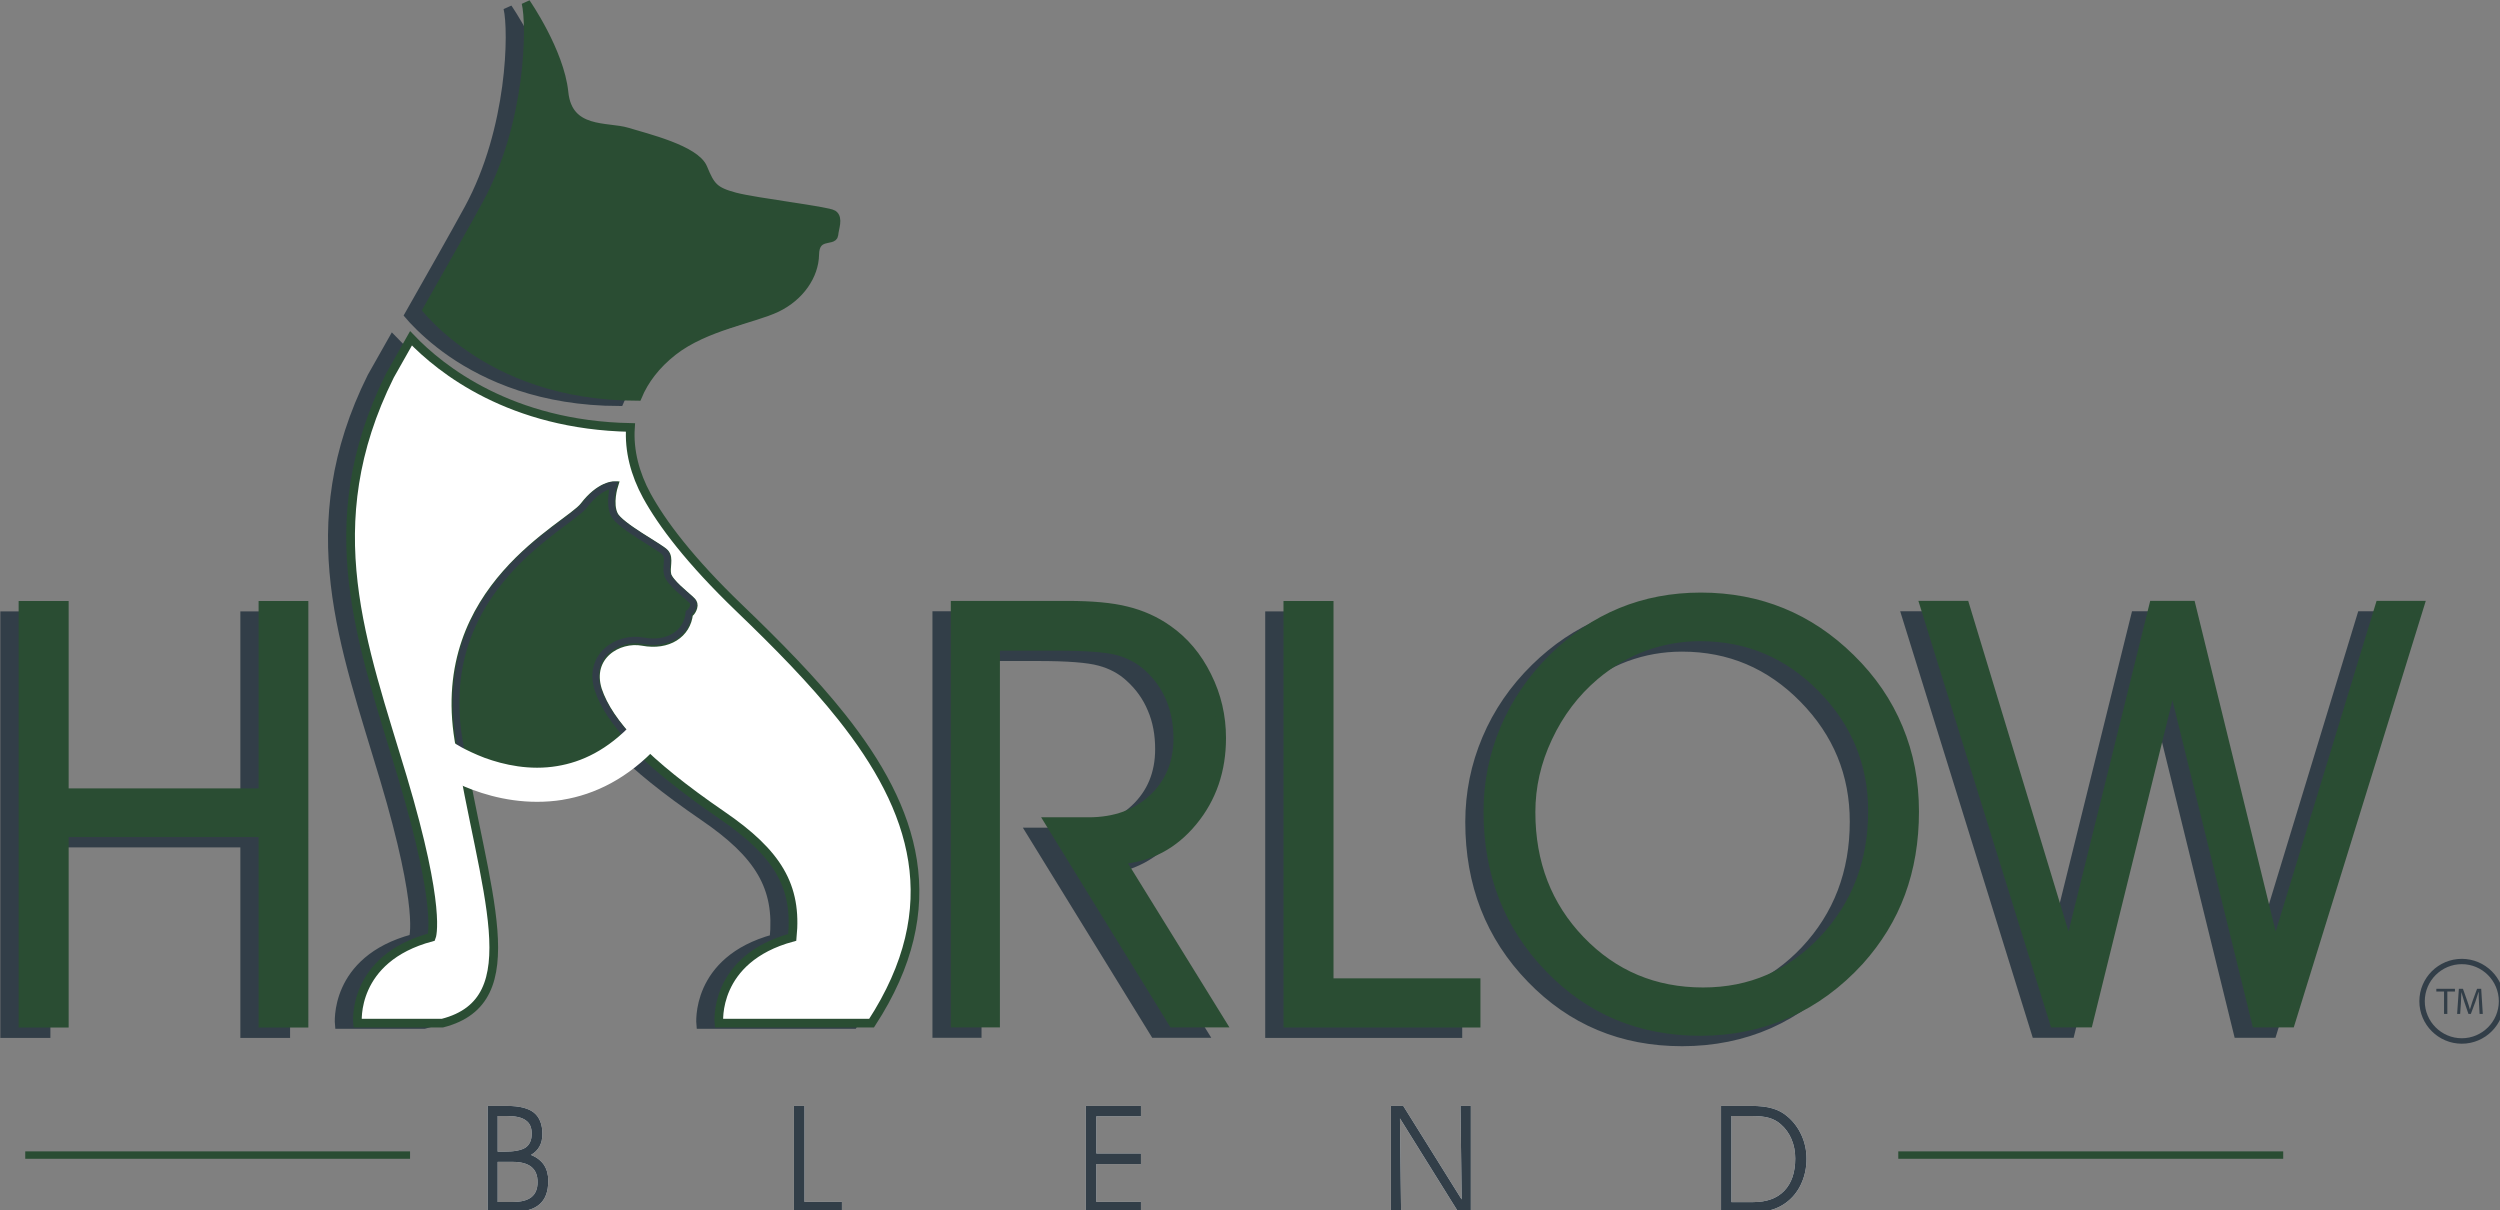 <?xml version="1.0" encoding="UTF-8" standalone="no"?> <!-- Created with Inkscape (http://www.inkscape.org/) --> <svg xmlns="http://www.w3.org/2000/svg" xmlns:svg="http://www.w3.org/2000/svg" width="65.643mm" height="31.771mm" viewBox="0 0 65.643 31.771" version="1.1" id="svg1"><rect x="0" y="0" width="65.643" height="31.771" fill="#808080" stroke="none"/><defs id="defs1"><clipPath id="clipPath2"><path d="M 0,142.039 H 266.878 V 0 H 0 Z" transform="translate(-87.075,-72.258)" id="path2"></path></clipPath><clipPath id="clipPath4"><path d="M 0,142.039 H 266.878 V 0 H 0 Z" transform="translate(-62.065,-96.084)" id="path4"></path></clipPath><clipPath id="clipPath6"><path d="M 0,142.039 H 266.878 V 0 H 0 Z" transform="translate(-24.371,-32.861)" id="path6"></path></clipPath><clipPath id="clipPath8"><path d="M 0,142.039 H 266.878 V 0 H 0 Z" transform="translate(-110.866,-67.873)" id="path8"></path></clipPath><clipPath id="clipPath10"><path d="M 0,142.039 H 266.878 V 0 H 0 Z" transform="translate(-155.518,-32.861)" id="path10"></path></clipPath><clipPath id="clipPath12"><path d="M 0,142.039 H 266.878 V 0 H 0 Z" transform="translate(-160.611,-52.453)" id="path12"></path></clipPath><clipPath id="clipPath14"><path d="M 0,142.039 H 266.878 V 0 H 0 Z" transform="translate(-160.611,-52.453)" id="path14"></path></clipPath><clipPath id="clipPath16"><path d="M 0,142.039 H 266.878 V 0 H 0 Z" transform="translate(-221.938,-71.686)" id="path16"></path></clipPath><clipPath id="clipPath18"><path d="M 0,142.039 H 266.878 V 0 H 0 Z" transform="translate(-66.324,-20.944)" id="path18"></path></clipPath><clipPath id="clipPath20"><path d="M 0,142.039 H 266.878 V 0 H 0 Z" transform="translate(-66.324,-20.944)" id="path20"></path></clipPath><clipPath id="clipPath22"><path d="M 0,142.039 H 266.878 V 0 H 0 Z" transform="translate(-98.302,-16.276)" id="path22"></path></clipPath><clipPath id="clipPath24"><path d="M 0,142.039 H 266.878 V 0 H 0 Z" transform="translate(-98.302,-16.276)" id="path24"></path></clipPath><clipPath id="clipPath26"><path d="M 0,142.039 H 266.878 V 0 H 0 Z" transform="translate(-121.934,-21.725)" id="path26"></path></clipPath><clipPath id="clipPath28"><path d="M 0,142.039 H 266.878 V 0 H 0 Z" transform="translate(-121.934,-21.725)" id="path28"></path></clipPath><clipPath id="clipPath30"><path d="M 0,142.039 H 266.878 V 0 H 0 Z" transform="translate(-155.871,-17.455)" id="path30"></path></clipPath><clipPath id="clipPath32"><path d="M 0,142.039 H 266.878 V 0 H 0 Z" transform="translate(-155.871,-17.455)" id="path32"></path></clipPath><clipPath id="clipPath34"><path d="M 0,142.039 H 266.878 V 0 H 0 Z" transform="translate(-180.928,-25.206)" id="path34"></path></clipPath><clipPath id="clipPath36"><path d="M 0,142.039 H 266.878 V 0 H 0 Z" transform="translate(-180.928,-25.206)" id="path36"></path></clipPath><clipPath id="clipPath38"><path d="M 0,142.039 H 266.878 V 0 H 0 Z" id="path38"></path></clipPath><clipPath id="clipPath40"><path d="M 0,142.039 H 266.878 V 0 H 0 Z" id="path40"></path></clipPath><clipPath id="clipPath42"><path d="M 0,142.039 H 266.878 V 0 H 0 Z" transform="translate(-63.77,-96.572)" id="path42"></path></clipPath><clipPath id="clipPath44"><path d="M 0,142.039 H 266.878 V 0 H 0 Z" transform="translate(-88.769,-72.386)" id="path44"></path></clipPath><clipPath id="clipPath46"><path d="M 0,142.039 H 266.878 V 0 H 0 Z" transform="translate(-60.582,-57.356)" id="path46"></path></clipPath><clipPath id="clipPath48"><path d="M 0,142.039 H 266.878 V 0 H 0 Z" transform="translate(-247.124,-36.766)" id="path48"></path></clipPath><clipPath id="clipPath50"><path d="M 0,142.039 H 266.878 V 0 H 0 Z" transform="translate(-250.371,-35.705)" id="path50"></path></clipPath><clipPath id="clipPath52"><path d="M 0,142.039 H 266.878 V 0 H 0 Z" transform="translate(-248.775,-39.804)" id="path52"></path></clipPath><clipPath id="clipPath54"><path d="M 0,142.039 H 266.878 V 0 H 0 Z" transform="translate(-78.965,-59.853)" id="path54"></path></clipPath><clipPath id="clipPath56"><path d="M 0,142.039 H 266.878 V 0 H 0 Z" transform="translate(-72.334,-54.774)" id="path56"></path></clipPath><clipPath id="clipPath58"><path d="M 0,142.039 H 266.878 V 0 H 0 Z" transform="translate(-26.068,-33.829)" id="path58"></path></clipPath><clipPath id="clipPath60"><path d="M 0,142.039 H 266.878 V 0 H 0 Z" transform="translate(-26.068,-33.829)" id="path60"></path></clipPath><clipPath id="clipPath62"><path d="M 0,142.039 H 266.878 V 0 H 0 Z" transform="translate(-112.573,-68.835)" id="path62"></path></clipPath><clipPath id="clipPath64"><path d="M 0,142.039 H 266.878 V 0 H 0 Z" transform="translate(-112.573,-68.835)" id="path64"></path></clipPath><clipPath id="clipPath66"><path d="M 0,142.039 H 266.878 V 0 H 0 Z" transform="translate(-157.21,-33.829)" id="path66"></path></clipPath><clipPath id="clipPath68"><path d="M 0,142.039 H 266.878 V 0 H 0 Z" transform="translate(-157.21,-33.829)" id="path68"></path></clipPath><clipPath id="clipPath70"><path d="M 0,142.039 H 266.878 V 0 H 0 Z" transform="translate(-162.313,-53.436)" id="path70"></path></clipPath><clipPath id="clipPath72"><path d="M 0,142.039 H 266.878 V 0 H 0 Z" transform="translate(-162.313,-53.436)" id="path72"></path></clipPath><clipPath id="clipPath74"><path d="M 0,142.039 H 266.878 V 0 H 0 Z" transform="translate(-162.313,-53.436)" id="path74"></path></clipPath><clipPath id="clipPath76"><path d="M 0,142.039 H 266.878 V 0 H 0 Z" transform="translate(-223.637,-72.65)" id="path76"></path></clipPath><clipPath id="clipPath78"><path d="M 0,142.039 H 266.878 V 0 H 0 Z" transform="translate(-223.637,-72.65)" id="path78"></path></clipPath></defs><g id="layer1" transform="translate(-101.865,-99.219)"><g id="g78" transform="matrix(0.212,0,0,0.212,96.185,95.497)"><path id="path1" d="m 0,0 c -4.609,4.433 -7.177,7.879 -8.596,10.461 -1.09,1.972 -1.667,4.168 -1.523,6.327 -11.11,0.216 -17.616,5.395 -20.387,8.288 -0.7,-1.242 -1.363,-2.41 -1.961,-3.468 -6.937,-13.948 -2.515,-24.972 1.17,-37.333 3.69,-12.344 2.693,-14.845 2.693,-14.845 -7.471,-1.992 -6.872,-7.987 -6.872,-7.987 h 7.898 c 8.193,2.103 3.813,12.219 1.523,26.322 -2.295,14.11 10.176,19.791 11.634,21.704 1.465,1.916 2.742,1.916 2.742,1.916 0,0 -0.529,-1.659 0.013,-2.744 0.521,-1.077 4.294,-3.033 4.729,-3.525 C -6.496,4.619 -6.902,3.78 -6.717,3.069 -6.538,2.356 -4.983,1.144 -4.761,0.927 -4.553,0.71 -4.174,0.528 -4.299,0.093 -4.417,-0.345 -4.697,-0.5 -4.697,-0.5 -4.89,-2.384 -6.64,-3.53 -8.962,-3.095 c -2.316,0.436 -5.186,-1.343 -4.208,-4.508 1.042,-3.118 4.43,-6.744 11.54,-11.617 5.205,-3.553 7.025,-6.602 6.547,-11.367 -7.402,-2.012 -6.809,-7.97 -6.809,-7.97 H 12.294 C 22.175,-23.37 12.294,-11.797 0,0" style="fill:#323e48;fill-opacity:1;fill-rule:nonzero;stroke:#323e48;stroke-width:0.807;stroke-linecap:butt;stroke-linejoin:miter;stroke-miterlimit:10;stroke-dasharray:none;stroke-opacity:1" transform="matrix(1.333,0,0,-1.333,116.1,93.042)" clip-path="url(#clipPath2)"></path><path id="path3" d="m 0,0 c 3.273,-2.242 8.318,-4.511 15.562,-4.526 0.62,1.508 1.694,2.946 3.294,4.202 2.988,2.322 7.49,2.996 9.646,4.043 2.154,1.034 3.495,3.006 3.522,4.948 0.035,1.946 1.715,1.192 1.774,1.822 0.054,0.631 0.454,1.553 -0.072,1.901 -0.532,0.347 -7.163,1.119 -9.112,1.63 -1.926,0.518 -2.276,0.961 -2.968,2.671 -0.711,1.713 -5.205,2.795 -7.049,3.367 C 12.753,20.611 9.104,19.933 8.724,23.735 8.342,27.526 5.202,32.047 5.202,32.047 5.702,30.003 5.601,20.817 1.553,13.384 0.23,10.963 -1.911,7.182 -3.989,3.526 -3.866,3.385 -3.741,3.243 -3.594,3.075 -2.83,2.26 -1.635,1.127 0,0" style="fill:#323e48;fill-opacity:1;fill-rule:nonzero;stroke:#323e48;stroke-width:0.807;stroke-linecap:butt;stroke-linejoin:miter;stroke-miterlimit:4;stroke-dasharray:none;stroke-opacity:1" transform="matrix(1.333,0,0,-1.333,82.753,61.273)" clip-path="url(#clipPath4)"></path><path id="path5" d="M 0,0 H -3.842 V 38.824 H 0 V 21.408 h 18.458 v 17.416 h 3.813 V 0 H 18.458 V 17.705 H 0 Z" style="fill:#323e48;fill-opacity:1;fill-rule:nonzero;stroke:#323e48;stroke-width:0.807;stroke-linecap:butt;stroke-linejoin:miter;stroke-miterlimit:10;stroke-dasharray:none;stroke-opacity:1" transform="matrix(1.333,0,0,-1.333,32.495,145.57)" clip-path="url(#clipPath6)"></path><path id="path7" d="M 0,0 V -35.012 H -3.754 V 3.813 H 6.672 c 2.298,0 4.144,-0.177 5.539,-0.522 1.392,-0.347 2.653,-0.919 3.794,-1.723 1.553,-1.083 2.776,-2.525 3.677,-4.35 0.895,-1.806 1.346,-3.73 1.346,-5.752 0,-3.009 -0.898,-5.59 -2.69,-7.76 -1.785,-2.17 -4.019,-3.351 -6.699,-3.549 l 9.389,-15.169 H 16.492 L 4.967,-16.294 h 3.685 c 2.452,0 4.441,0.719 5.985,2.159 1.539,1.443 2.301,3.289 2.301,5.547 0,1.373 -0.228,2.615 -0.711,3.733 -0.462,1.12 -1.165,2.1 -2.087,2.928 -0.756,0.698 -1.681,1.192 -2.763,1.483 C 10.3,-0.147 8.39,0 5.641,0 Z" style="fill:#323e48;fill-opacity:1;fill-rule:nonzero;stroke:#323e48;stroke-width:0.807;stroke-linecap:butt;stroke-linejoin:miter;stroke-miterlimit:4;stroke-dasharray:none;stroke-opacity:1" transform="matrix(1.333,0,0,-1.333,147.822,98.888)" clip-path="url(#clipPath8)"></path><path id="path9" d="m 0,0 h -17.497 v 38.824 h 3.838 V 3.757 H 0 Z" style="fill:#323e48;fill-opacity:1;fill-rule:nonzero;stroke:#323e48;stroke-width:0.807;stroke-linecap:butt;stroke-linejoin:miter;stroke-miterlimit:4;stroke-dasharray:none;stroke-opacity:1" transform="matrix(1.333,0,0,-1.333,207.357,145.57)" clip-path="url(#clipPath10)"></path><path id="path11" d="m 0,0 c 0,-4.728 1.533,-8.689 4.611,-11.886 3.087,-3.198 6.872,-4.803 11.388,-4.803 4.409,0 8.123,1.624 11.172,4.852 3.033,3.241 4.551,7.22 4.551,11.941 0,4.412 -1.561,8.216 -4.685,11.401 -3.134,3.198 -6.901,4.791 -11.308,4.791 -1.797,0 -3.524,-0.305 -5.191,-0.916 C 8.887,14.763 7.351,13.861 5.942,12.668 4.096,11.104 2.64,9.196 1.581,6.944 0.526,4.681 0,2.369 0,0 m -4.003,0.059 c 0,2.706 0.524,5.282 1.564,7.732 1.033,2.453 2.545,4.654 4.517,6.589 1.898,1.862 3.998,3.27 6.272,4.214 2.29,0.935 4.769,1.405 7.436,1.405 2.712,0 5.237,-0.476 7.562,-1.421 2.316,-0.949 4.435,-2.373 6.359,-4.249 1.975,-1.942 3.452,-4.112 4.451,-6.516 0.997,-2.392 1.491,-4.981 1.491,-7.754 0,-2.752 -0.424,-5.286 -1.28,-7.592 -0.854,-2.306 -2.129,-4.385 -3.837,-6.277 -1.976,-2.169 -4.205,-3.804 -6.687,-4.911 -2.493,-1.1 -5.202,-1.645 -8.116,-1.645 -5.579,0 -10.27,1.961 -14.051,5.884 -3.786,3.911 -5.681,8.763 -5.681,14.541" style="fill:#323e48;fill-opacity:1;fill-rule:nonzero;stroke:none" transform="matrix(1.333,0,0,-1.333,214.148,119.448)" clip-path="url(#clipPath12)"></path><path id="path13" d="m 0,0 c 0,-4.728 1.533,-8.689 4.611,-11.886 3.087,-3.198 6.872,-4.803 11.388,-4.803 4.409,0 8.123,1.624 11.172,4.852 3.033,3.241 4.551,7.22 4.551,11.941 0,4.412 -1.561,8.216 -4.685,11.401 -3.134,3.198 -6.901,4.791 -11.308,4.791 -1.797,0 -3.524,-0.305 -5.191,-0.916 C 8.887,14.763 7.351,13.861 5.942,12.668 4.096,11.104 2.64,9.196 1.581,6.944 0.526,4.681 0,2.369 0,0 Z m -4.003,0.059 c 0,2.706 0.524,5.282 1.564,7.732 1.033,2.453 2.545,4.654 4.517,6.589 1.898,1.862 3.998,3.27 6.272,4.214 2.29,0.935 4.769,1.405 7.436,1.405 2.712,0 5.237,-0.476 7.562,-1.421 2.316,-0.949 4.435,-2.373 6.359,-4.249 1.975,-1.942 3.452,-4.112 4.451,-6.516 0.997,-2.392 1.491,-4.981 1.491,-7.754 0,-2.752 -0.424,-5.286 -1.28,-7.592 -0.854,-2.306 -2.129,-4.385 -3.837,-6.277 -1.976,-2.169 -4.205,-3.804 -6.687,-4.911 -2.493,-1.1 -5.202,-1.645 -8.116,-1.645 -5.579,0 -10.27,1.961 -14.051,5.884 -3.786,3.911 -5.681,8.763 -5.681,14.541 z" style="fill:none;stroke:#323e48;stroke-width:0.807;stroke-linecap:butt;stroke-linejoin:miter;stroke-miterlimit:4;stroke-dasharray:none;stroke-opacity:1" transform="matrix(1.333,0,0,-1.333,214.148,119.448)" clip-path="url(#clipPath14)"></path><path id="path15" d="M 0,0 7.815,-31.842 17.518,0 H 21.25 L 9.231,-38.824 H 6.055 l -7.784,31.679 -7.813,-31.679 h -3.18 L -24.791,0 h 3.781 L -11.364,-31.842 -3.484,0 Z" style="fill:#323e48;fill-opacity:1;fill-rule:nonzero;stroke:#323e48;stroke-width:0.807;stroke-linecap:butt;stroke-linejoin:miter;stroke-miterlimit:4;stroke-dasharray:none;stroke-opacity:1" transform="matrix(1.333,0,0,-1.333,295.917,93.805)" clip-path="url(#clipPath16)"></path><path id="path17" d="m 0,0 v -3.728 h 1.365 c 0.799,0 1.398,0.153 1.775,0.457 0.376,0.3 0.568,0.77 0.568,1.396 0,0.619 -0.192,1.098 -0.579,1.407 C 2.733,-0.149 2.151,0 1.365,0 Z M 0,4.262 V 0.946 h 0.585 c 0.954,0 1.622,0.134 2.004,0.382 0.39,0.276 0.575,0.703 0.575,1.304 0,0.561 -0.182,0.978 -0.557,1.229 C 2.242,4.134 1.646,4.262 0.836,4.262 Z m -0.93,0.935 h 1.836 c 1.116,0 1.94,-0.206 2.466,-0.623 C 3.89,4.147 4.155,3.484 4.155,2.592 4.155,2.141 4.066,1.753 3.89,1.438 3.714,1.114 3.45,0.848 3.094,0.646 3.636,0.428 4.037,0.107 4.302,-0.28 4.564,-0.687 4.7,-1.17 4.7,-1.747 4.7,-2.763 4.43,-3.489 3.869,-3.96 3.321,-4.433 2.439,-4.668 1.253,-4.668 H -0.93 Z" style="fill:#ffffff;fill-opacity:1;fill-rule:nonzero;stroke:none" transform="matrix(1.333,0,0,-1.333,88.432,161.46)" clip-path="url(#clipPath18)"></path><path id="path19" d="m 0,0 v -3.728 h 1.365 c 0.799,0 1.398,0.153 1.775,0.457 0.376,0.3 0.568,0.77 0.568,1.396 0,0.619 -0.192,1.098 -0.579,1.407 C 2.733,-0.149 2.151,0 1.365,0 Z M 0,4.262 V 0.946 h 0.585 c 0.954,0 1.622,0.134 2.004,0.382 0.39,0.276 0.575,0.703 0.575,1.304 0,0.561 -0.182,0.978 -0.557,1.229 C 2.242,4.134 1.646,4.262 0.836,4.262 Z m -0.93,0.935 h 1.836 c 1.116,0 1.94,-0.206 2.466,-0.623 C 3.89,4.147 4.155,3.484 4.155,2.592 4.155,2.141 4.066,1.753 3.89,1.438 3.714,1.114 3.45,0.848 3.094,0.646 3.636,0.428 4.037,0.107 4.302,-0.28 4.564,-0.687 4.7,-1.17 4.7,-1.747 4.7,-2.763 4.43,-3.489 3.869,-3.96 3.321,-4.433 2.439,-4.668 1.253,-4.668 H -0.93 Z" style="fill:#323e48;fill-opacity:1;fill-rule:nonzero;stroke:none" transform="matrix(1.333,0,0,-1.333,88.432,161.46)" clip-path="url(#clipPath20)"></path><path id="path21" d="m 0,0 h -4.462 v 9.865 h 0.983 V 0.951 H 0 Z" style="fill:#ffffff;fill-opacity:1;fill-rule:nonzero;stroke:none" transform="matrix(1.333,0,0,-1.333,131.07,167.683)" clip-path="url(#clipPath22)"></path><path id="path23" d="m 0,0 h -4.462 v 9.865 h 0.983 V 0.951 H 0 Z" style="fill:#323e48;fill-opacity:1;fill-rule:nonzero;stroke:none" transform="matrix(1.333,0,0,-1.333,131.07,167.683)" clip-path="url(#clipPath24)"></path><path id="path25" d="M 0,0 H 4.147 V -0.986 H 0 V -4.497 H 4.147 V -5.448 H -0.975 V 4.417 H 4.147 V 3.452 H 0 Z" style="fill:#ffffff;fill-opacity:1;fill-rule:nonzero;stroke:none" transform="matrix(1.333,0,0,-1.333,162.578,160.419)" clip-path="url(#clipPath26)"></path><path id="path27" d="M 0,0 H 4.147 V -0.986 H 0 V -4.497 H 4.147 V -5.448 H -0.975 V 4.417 H 4.147 V 3.452 H 0 Z" style="fill:#323e48;fill-opacity:1;fill-rule:nonzero;stroke:none" transform="matrix(1.333,0,0,-1.333,162.578,160.419)" clip-path="url(#clipPath28)"></path><path id="path29" d="M 0,0 -0.109,8.687 H 0.853 V -1.179 H -0.31 l -5.424,8.705 0.104,-8.705 h -0.943 v 9.866 h 1.148 z" style="fill:#ffffff;fill-opacity:1;fill-rule:nonzero;stroke:none" transform="matrix(1.333,0,0,-1.333,207.827,166.112)" clip-path="url(#clipPath30)"></path><path id="path31" d="M 0,0 -0.109,8.687 H 0.853 V -1.179 H -0.31 l -5.424,8.705 0.104,-8.705 h -0.943 v 9.866 h 1.148 z" style="fill:#323e48;fill-opacity:1;fill-rule:nonzero;stroke:none" transform="matrix(1.333,0,0,-1.333,207.827,166.112)" clip-path="url(#clipPath32)"></path><path id="path33" d="m 0,0 v -8.002 h 2.012 c 1.256,0 2.226,0.35 2.899,1.053 0.682,0.711 1.019,1.713 1.019,2.998 0,0.648 -0.118,1.253 -0.348,1.795 -0.23,0.545 -0.564,1.005 -0.991,1.379 C 4.272,-0.494 3.92,-0.302 3.511,-0.182 3.121,-0.059 2.544,0 1.779,0 Z m -0.965,0.936 h 2.809 c 0.769,0 1.424,-0.07 1.953,-0.228 0.526,-0.146 0.991,-0.395 1.39,-0.737 0.566,-0.47 1.004,-1.053 1.317,-1.74 C 6.819,-2.455 6.977,-3.198 6.977,-3.97 6.977,-4.85 6.8,-5.641 6.458,-6.359 6.122,-7.072 5.635,-7.66 4.999,-8.112 4.58,-8.4 4.137,-8.614 3.647,-8.74 3.164,-8.862 2.421,-8.93 1.408,-8.93 h -2.373 z" style="fill:#ffffff;fill-opacity:1;fill-rule:nonzero;stroke:none" transform="matrix(1.333,0,0,-1.333,241.238,155.777)" clip-path="url(#clipPath34)"></path><path id="path35" d="m 0,0 v -8.002 h 2.012 c 1.256,0 2.226,0.35 2.899,1.053 0.682,0.711 1.019,1.713 1.019,2.998 0,0.648 -0.118,1.253 -0.348,1.795 -0.23,0.545 -0.564,1.005 -0.991,1.379 C 4.272,-0.494 3.92,-0.302 3.511,-0.182 3.121,-0.059 2.544,0 1.779,0 Z m -0.965,0.936 h 2.809 c 0.769,0 1.424,-0.07 1.953,-0.228 0.526,-0.146 0.991,-0.395 1.39,-0.737 0.566,-0.47 1.004,-1.053 1.317,-1.74 C 6.819,-2.455 6.977,-3.198 6.977,-3.97 6.977,-4.85 6.8,-5.641 6.458,-6.359 6.122,-7.072 5.635,-7.66 4.999,-8.112 4.58,-8.4 4.137,-8.614 3.647,-8.74 3.164,-8.862 2.421,-8.93 1.408,-8.93 h -2.373 z" style="fill:#323e48;fill-opacity:1;fill-rule:nonzero;stroke:none" transform="matrix(1.333,0,0,-1.333,241.238,155.777)" clip-path="url(#clipPath36)"></path><path id="path37" d="M 58.199,21.236 H 22.445 v 0.688 h 35.754 z" style="fill:#2a4d33;fill-opacity:1;fill-rule:nonzero;stroke:none" transform="matrix(1.333,0,0,-1.333,0,189.385)" clip-path="url(#clipPath38)"></path><path id="path39" d="m 232.242,21.236 h -35.765 v 0.688 h 35.765 z" style="fill:#2a4d33;fill-opacity:1;fill-rule:nonzero;stroke:none" transform="matrix(1.333,0,0,-1.333,0,189.385)" clip-path="url(#clipPath40)"></path><path id="path41" d="m 0,0 c 3.268,-2.255 8.31,-4.519 15.551,-4.523 0.628,1.506 1.699,2.939 3.303,4.195 2.984,2.327 7.479,3.006 9.629,4.037 2.157,1.036 3.501,3.006 3.53,4.951 0.029,1.948 1.718,1.19 1.779,1.819 0.052,0.634 0.458,1.553 -0.074,1.906 -0.529,0.337 -7.177,1.119 -9.112,1.63 -1.937,0.518 -2.268,0.962 -2.973,2.677 -0.703,1.71 -5.211,2.795 -7.049,3.356 C 12.746,20.609 9.096,19.928 8.716,23.73 8.323,27.524 5.184,32.048 5.184,32.048 5.694,29.996 5.595,20.815 1.544,13.379 0.216,10.953 -1.916,7.188 -4,3.52 -3.877,3.383 -3.754,3.239 -3.604,3.073 -2.832,2.247 -1.643,1.125 0,0" style="fill:#2a4d33;fill-opacity:1;fill-rule:nonzero;stroke:#2a4d33;stroke-width:0.807;stroke-linecap:butt;stroke-linejoin:miter;stroke-miterlimit:4;stroke-dasharray:none;stroke-opacity:1" transform="matrix(1.333,0,0,-1.333,85.026,60.622)" clip-path="url(#clipPath42)"></path><path id="path43" d="m 0,0 c -4.604,4.425 -7.185,7.872 -8.596,10.447 -1.084,1.989 -1.667,4.179 -1.517,6.335 -11.111,0.217 -17.619,5.385 -20.39,8.286 -0.698,-1.234 -1.36,-2.413 -1.961,-3.47 -6.937,-13.946 -2.52,-24.97 1.17,-37.323 3.69,-12.355 2.69,-14.85 2.69,-14.85 -7.467,-1.996 -6.869,-7.989 -6.869,-7.989 h 7.888 c 8.208,2.102 3.82,12.208 1.534,26.318 -2.296,14.122 10.177,19.792 11.636,21.71 1.456,1.905 2.741,1.905 2.741,1.905 0,0 -0.521,-1.651 0.006,-2.728 0.523,-1.085 4.304,-3.04 4.74,-3.537 C -6.49,4.612 -6.896,3.775 -6.715,3.057 -6.527,2.349 -4.98,1.138 -4.761,0.925 -4.55,0.708 -4.173,0.519 -4.304,0.086 -4.424,-0.345 -4.703,-0.503 -4.703,-0.503 -4.892,-2.392 -6.64,-3.535 -8.959,-3.1 c -2.327,0.43 -5.189,-1.349 -4.211,-4.507 1.037,-3.111 4.433,-6.749 11.54,-11.623 5.203,-3.559 7.027,-6.597 6.549,-11.365 -7.401,-2.013 -6.813,-7.969 -6.813,-7.969 h 14.186 c 7.067,10.866 4.022,19.877 -2.785,28.452 C 6.8,-6.702 3.498,-3.361 0,0" style="fill:#ffffff;fill-opacity:1;fill-rule:nonzero;stroke:#2a4d33;stroke-width:0.807;stroke-linecap:butt;stroke-linejoin:miter;stroke-miterlimit:10;stroke-dasharray:none;stroke-opacity:1" transform="matrix(1.333,0,0,-1.333,118.358,92.871)" clip-path="url(#clipPath44)"></path><path id="path45" d="M 0,0 V -0.013 Z M 11.738,-2.647 C 5.264,-3.68 0.142,-0.088 0,-0.013 l 1.558,2.289 c 0,0 0.045,-0.029 0.176,-0.111 C 1.854,2.087 2.046,1.973 2.306,1.836 2.8,1.558 3.538,1.2 4.443,0.868 c 1.802,-0.676 4.254,-1.21 6.846,-0.782 2.312,0.377 4.753,1.493 7.183,4.109 l 2.022,-1.881 c -2.779,-3.019 -5.854,-4.483 -8.726,-4.959 -0.017,-0.002 -0.019,-0.002 -0.03,-0.002" style="fill:#c3d600;fill-opacity:1;fill-rule:nonzero;stroke:none" transform="matrix(1.333,0,0,-1.333,80.776,112.911)" clip-path="url(#clipPath46)"></path><path id="path47" d="m 0,0 h -0.716 v 0.256 h 1.73 V 0 H 0.306 V -2.082 H 0 Z" style="fill:#323e48;fill-opacity:1;fill-rule:nonzero;stroke:none" transform="matrix(1.333,0,0,-1.333,329.498,140.365)" clip-path="url(#clipPath48)"></path><path id="path49" d="M 0,0 C -0.019,0.325 -0.029,0.727 -0.029,1.015 H -0.048 C -0.131,0.748 -0.219,0.448 -0.331,0.12 L -0.756,-1.016 H -0.98 L -1.368,0.109 C -1.475,0.44 -1.563,0.731 -1.638,1.015 -1.646,0.719 -1.662,0.333 -1.681,-0.02 L -1.75,-1.021 h -0.283 l 0.163,2.337 h 0.379 l 0.403,-1.134 c 0.1,-0.284 0.177,-0.54 0.241,-0.784 h 0.005 c 0.065,0.233 0.147,0.492 0.246,0.784 l 0.417,1.134 H 0.206 L 0.353,-1.021 H 0.057 Z" style="fill:#323e48;fill-opacity:1;fill-rule:nonzero;stroke:none" transform="matrix(1.333,0,0,-1.333,333.827,141.779)" clip-path="url(#clipPath50)"></path><path id="path51" d="m 0,0 c -2.175,0 -3.946,-1.767 -3.946,-3.941 0,-2.173 1.771,-3.945 3.946,-3.945 2.17,0 3.944,1.772 3.944,3.945 C 3.944,-1.767 2.17,0 0,0 m 0,-0.494 c 1.893,0 3.439,-1.548 3.439,-3.447 0,-1.889 -1.546,-3.437 -3.439,-3.437 -1.896,0 -3.441,1.548 -3.441,3.437 0,1.899 1.545,3.447 3.441,3.447" style="fill:#323e48;fill-opacity:1;fill-rule:nonzero;stroke:none" transform="matrix(1.333,0,0,-1.333,331.7,136.314)" clip-path="url(#clipPath52)"></path><path id="path53" d="m 0,0 c -1.774,1.842 -2.843,3.475 -3.345,4.992 -0.978,3.169 1.886,4.948 4.211,4.51 2.324,-0.436 4.072,0.705 4.254,2.595 0,0 0.283,0.168 0.406,0.592 0.12,0.434 -0.249,0.621 -0.468,0.84 -0.219,0.211 -1.753,1.418 -1.942,2.135 -0.196,0.71 0.211,1.552 -0.233,2.041 -0.43,0.497 -4.211,2.458 -4.73,3.535 -0.528,1.085 -0.012,2.737 -0.012,2.737 0,0 -1.273,0 -2.734,-1.914 -1.459,-1.916 -13.924,-7.581 -11.634,-21.699 0.131,-0.775 0.254,-1.537 0.39,-2.282 h -1.964 1.964 l 8.126,-1.638 z" style="fill:#2a4d33;fill-opacity:1;fill-rule:nonzero;stroke:#323e48;stroke-width:0.605;stroke-linecap:butt;stroke-linejoin:miter;stroke-miterlimit:10;stroke-dasharray:none;stroke-opacity:1" transform="matrix(1.333,0,0,-1.333,105.287,109.581)" clip-path="url(#clipPath54)"></path><path id="path55" d="m 0,0 c -6.472,-1.023 -11.591,2.568 -11.735,2.643 l 1.568,2.279 c 0,0 0.032,-0.026 0.163,-0.105 0.123,-0.08 0.32,-0.186 0.566,-0.328 C -8.927,4.217 -8.19,3.854 -7.294,3.514 -5.488,2.852 -3.03,2.301 -0.444,2.739 1.862,3.121 4.31,4.235 6.731,6.841 L 8.761,4.968 C 5.985,1.94 2.902,0.481 0.027,0.011 0.024,0.003 0.016,0.003 0,0" style="fill:#ffffff;fill-opacity:1;fill-rule:nonzero;stroke:#ffffff;stroke-width:0.403;stroke-linecap:butt;stroke-linejoin:miter;stroke-miterlimit:10;stroke-dasharray:none;stroke-opacity:1" transform="matrix(1.333,0,0,-1.333,96.445,116.353)" clip-path="url(#clipPath56)"></path><path id="path57" d="M 0,0 H -3.84 V 38.821 H 0 V 21.41 h 18.456 v 17.411 h 3.815 V 0 H 18.456 V 17.696 H 0 Z" style="fill:#ffffff;fill-opacity:1;fill-rule:nonzero;stroke:none" transform="matrix(1.333,0,0,-1.333,34.757,144.28)" clip-path="url(#clipPath58)"></path><path id="path59" d="M 0,0 H -3.84 V 38.821 H 0 V 21.41 h 18.456 v 17.411 h 3.815 V 0 H 18.456 V 17.696 H 0 Z" style="fill:#2a4d33;fill-opacity:1;fill-rule:nonzero;stroke:#2a4d33;stroke-width:0.807;stroke-linecap:butt;stroke-linejoin:miter;stroke-miterlimit:10;stroke-dasharray:none;stroke-opacity:1" transform="matrix(1.333,0,0,-1.333,34.757,144.28)" clip-path="url(#clipPath60)"></path><path id="path61" d="M 0,0 V -35.006 H -3.756 V 3.815 H 6.669 c 2.29,0 4.137,-0.166 5.526,-0.521 1.398,-0.345 2.659,-0.908 3.805,-1.715 1.547,-1.08 2.766,-2.528 3.661,-4.348 0.903,-1.806 1.346,-3.73 1.346,-5.75 0,-3.011 -0.886,-5.605 -2.677,-7.772 -1.79,-2.165 -4.018,-3.346 -6.704,-3.546 l 9.381,-15.169 H 16.479 L 4.957,-16.291 h 3.679 c 2.458,0 4.454,0.721 5.988,2.164 1.539,1.442 2.309,3.294 2.309,5.552 0,1.357 -0.238,2.613 -0.708,3.735 -0.471,1.112 -1.165,2.087 -2.09,2.924 -0.775,0.689 -1.683,1.188 -2.76,1.485 C 10.298,-0.142 8.377,0 5.625,0 Z" style="fill:#ffffff;fill-opacity:1;fill-rule:nonzero;stroke:none" transform="matrix(1.333,0,0,-1.333,150.098,97.605)" clip-path="url(#clipPath62)"></path><path id="path63" d="M 0,0 V -35.006 H -3.756 V 3.815 H 6.669 c 2.29,0 4.137,-0.166 5.526,-0.521 1.398,-0.345 2.659,-0.908 3.805,-1.715 1.547,-1.08 2.766,-2.528 3.661,-4.348 0.903,-1.806 1.346,-3.73 1.346,-5.75 0,-3.011 -0.886,-5.605 -2.677,-7.772 -1.79,-2.165 -4.018,-3.346 -6.704,-3.546 l 9.381,-15.169 H 16.479 L 4.957,-16.291 h 3.679 c 2.458,0 4.454,0.721 5.988,2.164 1.539,1.442 2.309,3.294 2.309,5.552 0,1.357 -0.238,2.613 -0.708,3.735 -0.471,1.112 -1.165,2.087 -2.09,2.924 -0.775,0.689 -1.683,1.188 -2.76,1.485 C 10.298,-0.142 8.377,0 5.625,0 Z" style="fill:#2a4d33;fill-opacity:1;fill-rule:nonzero;stroke:#2a4d33;stroke-width:0.807;stroke-linecap:butt;stroke-linejoin:miter;stroke-miterlimit:4;stroke-dasharray:none;stroke-opacity:1" transform="matrix(1.333,0,0,-1.333,150.098,97.605)" clip-path="url(#clipPath64)"></path><path id="path65" d="m 0,0 h -17.491 v 38.821 h 3.84 V 3.76 H 0 Z" style="fill:#ffffff;fill-opacity:1;fill-rule:nonzero;stroke:none" transform="matrix(1.333,0,0,-1.333,209.613,144.28)" clip-path="url(#clipPath66)"></path><path id="path67" d="m 0,0 h -17.491 v 38.821 h 3.84 V 3.76 H 0 Z" style="fill:#2a4d33;fill-opacity:1;fill-rule:nonzero;stroke:#2a4d33;stroke-width:0.807;stroke-linecap:butt;stroke-linejoin:miter;stroke-miterlimit:4;stroke-dasharray:none;stroke-opacity:1" transform="matrix(1.333,0,0,-1.333,209.613,144.28)" clip-path="url(#clipPath68)"></path><path id="path69" d="m 0,0 c 0,-4.742 1.528,-8.705 4.601,-11.903 3.078,-3.199 6.872,-4.796 11.387,-4.796 4.412,0 8.134,1.619 11.18,4.86 3.033,3.231 4.559,7.209 4.559,11.933 0,4.417 -1.569,8.217 -4.695,11.401 -3.132,3.191 -6.901,4.788 -11.305,4.788 -1.812,0 -3.527,-0.309 -5.195,-0.914 C 8.873,14.747 7.342,13.852 5.934,12.666 4.088,11.095 2.637,9.184 1.581,6.921 0.516,4.671 0,2.359 0,0 m -4.011,0.049 c 0,2.693 0.527,5.274 1.56,7.729 1.043,2.451 2.544,4.65 4.524,6.587 1.892,1.867 3.991,3.271 6.274,4.214 2.287,0.941 4.769,1.413 7.431,1.413 2.717,0 5.243,-0.48 7.556,-1.427 2.325,-0.951 4.438,-2.367 6.359,-4.256 1.978,-1.932 3.46,-4.107 4.452,-6.503 1.007,-2.401 1.497,-4.992 1.497,-7.757 0,-2.763 -0.428,-5.291 -1.281,-7.597 -0.846,-2.295 -2.137,-4.385 -3.831,-6.274 -1.977,-2.166 -4.214,-3.799 -6.699,-4.906 -2.498,-1.098 -5.194,-1.654 -8.104,-1.654 -5.59,0 -10.279,1.959 -14.055,5.884 -3.786,3.917 -5.683,8.767 -5.683,14.547" style="fill:#ffffff;fill-opacity:1;fill-rule:nonzero;stroke:none" transform="matrix(1.333,0,0,-1.333,216.417,118.138)" clip-path="url(#clipPath70)"></path><path id="path71" d="m 0,0 c 0,-4.742 1.528,-8.705 4.601,-11.903 3.078,-3.199 6.872,-4.796 11.387,-4.796 4.412,0 8.134,1.619 11.18,4.86 3.033,3.231 4.559,7.209 4.559,11.933 0,4.417 -1.569,8.217 -4.695,11.401 -3.132,3.191 -6.901,4.788 -11.305,4.788 -1.812,0 -3.527,-0.309 -5.195,-0.914 C 8.873,14.747 7.342,13.852 5.934,12.666 4.088,11.095 2.637,9.184 1.581,6.921 0.516,4.671 0,2.359 0,0 m -4.011,0.049 c 0,2.693 0.527,5.274 1.56,7.729 1.043,2.451 2.544,4.65 4.524,6.587 1.892,1.867 3.991,3.271 6.274,4.214 2.287,0.941 4.769,1.413 7.431,1.413 2.717,0 5.243,-0.48 7.556,-1.427 2.325,-0.951 4.438,-2.367 6.359,-4.256 1.978,-1.932 3.46,-4.107 4.452,-6.503 1.007,-2.401 1.497,-4.992 1.497,-7.757 0,-2.763 -0.428,-5.291 -1.281,-7.597 -0.846,-2.295 -2.137,-4.385 -3.831,-6.274 -1.977,-2.166 -4.214,-3.799 -6.699,-4.906 -2.498,-1.098 -5.194,-1.654 -8.104,-1.654 -5.59,0 -10.279,1.959 -14.055,5.884 -3.786,3.917 -5.683,8.767 -5.683,14.547" style="fill:#2a4d33;fill-opacity:1;fill-rule:nonzero;stroke:none" transform="matrix(1.333,0,0,-1.333,216.417,118.138)" clip-path="url(#clipPath72)"></path><path id="path73" d="m 0,0 c 0,-4.742 1.528,-8.705 4.601,-11.903 3.078,-3.199 6.872,-4.796 11.387,-4.796 4.412,0 8.134,1.619 11.18,4.86 3.033,3.231 4.559,7.209 4.559,11.933 0,4.417 -1.569,8.217 -4.695,11.401 -3.132,3.191 -6.901,4.788 -11.305,4.788 -1.812,0 -3.527,-0.309 -5.195,-0.914 C 8.873,14.747 7.342,13.852 5.934,12.666 4.088,11.095 2.637,9.184 1.581,6.921 0.516,4.671 0,2.359 0,0 Z m -4.011,0.049 c 0,2.693 0.527,5.274 1.56,7.729 1.043,2.451 2.544,4.65 4.524,6.587 1.892,1.867 3.991,3.271 6.274,4.214 2.287,0.941 4.769,1.413 7.431,1.413 2.717,0 5.243,-0.48 7.556,-1.427 2.325,-0.951 4.438,-2.367 6.359,-4.256 1.978,-1.932 3.46,-4.107 4.452,-6.503 1.007,-2.401 1.497,-4.992 1.497,-7.757 0,-2.763 -0.428,-5.291 -1.281,-7.597 -0.846,-2.295 -2.137,-4.385 -3.831,-6.274 -1.977,-2.166 -4.214,-3.799 -6.699,-4.906 -2.498,-1.098 -5.194,-1.654 -8.104,-1.654 -5.59,0 -10.279,1.959 -14.055,5.884 -3.786,3.917 -5.683,8.767 -5.683,14.547 z" style="fill:none;stroke:#2a4d33;stroke-width:0.807;stroke-linecap:butt;stroke-linejoin:miter;stroke-miterlimit:4;stroke-dasharray:none;stroke-opacity:1" transform="matrix(1.333,0,0,-1.333,216.417,118.138)" clip-path="url(#clipPath74)"></path><path id="path75" d="M 0,0 7.808,-31.834 17.522,0 h 3.726 L 9.232,-38.821 H 6.047 L -1.742,-7.147 -9.55,-38.821 h -3.174 L -24.799,0 h 3.781 l 9.66,-31.834 L -3.495,0 Z" style="fill:#ffffff;fill-opacity:1;fill-rule:nonzero;stroke:none" transform="matrix(1.333,0,0,-1.333,298.183,92.518)" clip-path="url(#clipPath76)"></path><path id="path77" d="M 0,0 7.808,-31.834 17.522,0 h 3.726 L 9.232,-38.821 H 6.047 L -1.742,-7.147 -9.55,-38.821 h -3.174 L -24.799,0 h 3.781 l 9.66,-31.834 L -3.495,0 Z" style="fill:#2a4d33;fill-opacity:1;fill-rule:nonzero;stroke:#2a4d33;stroke-width:0.807;stroke-linecap:butt;stroke-linejoin:miter;stroke-miterlimit:4;stroke-dasharray:none;stroke-opacity:1" transform="matrix(1.333,0,0,-1.333,298.183,92.518)" clip-path="url(#clipPath78)"></path></g></g></svg> 